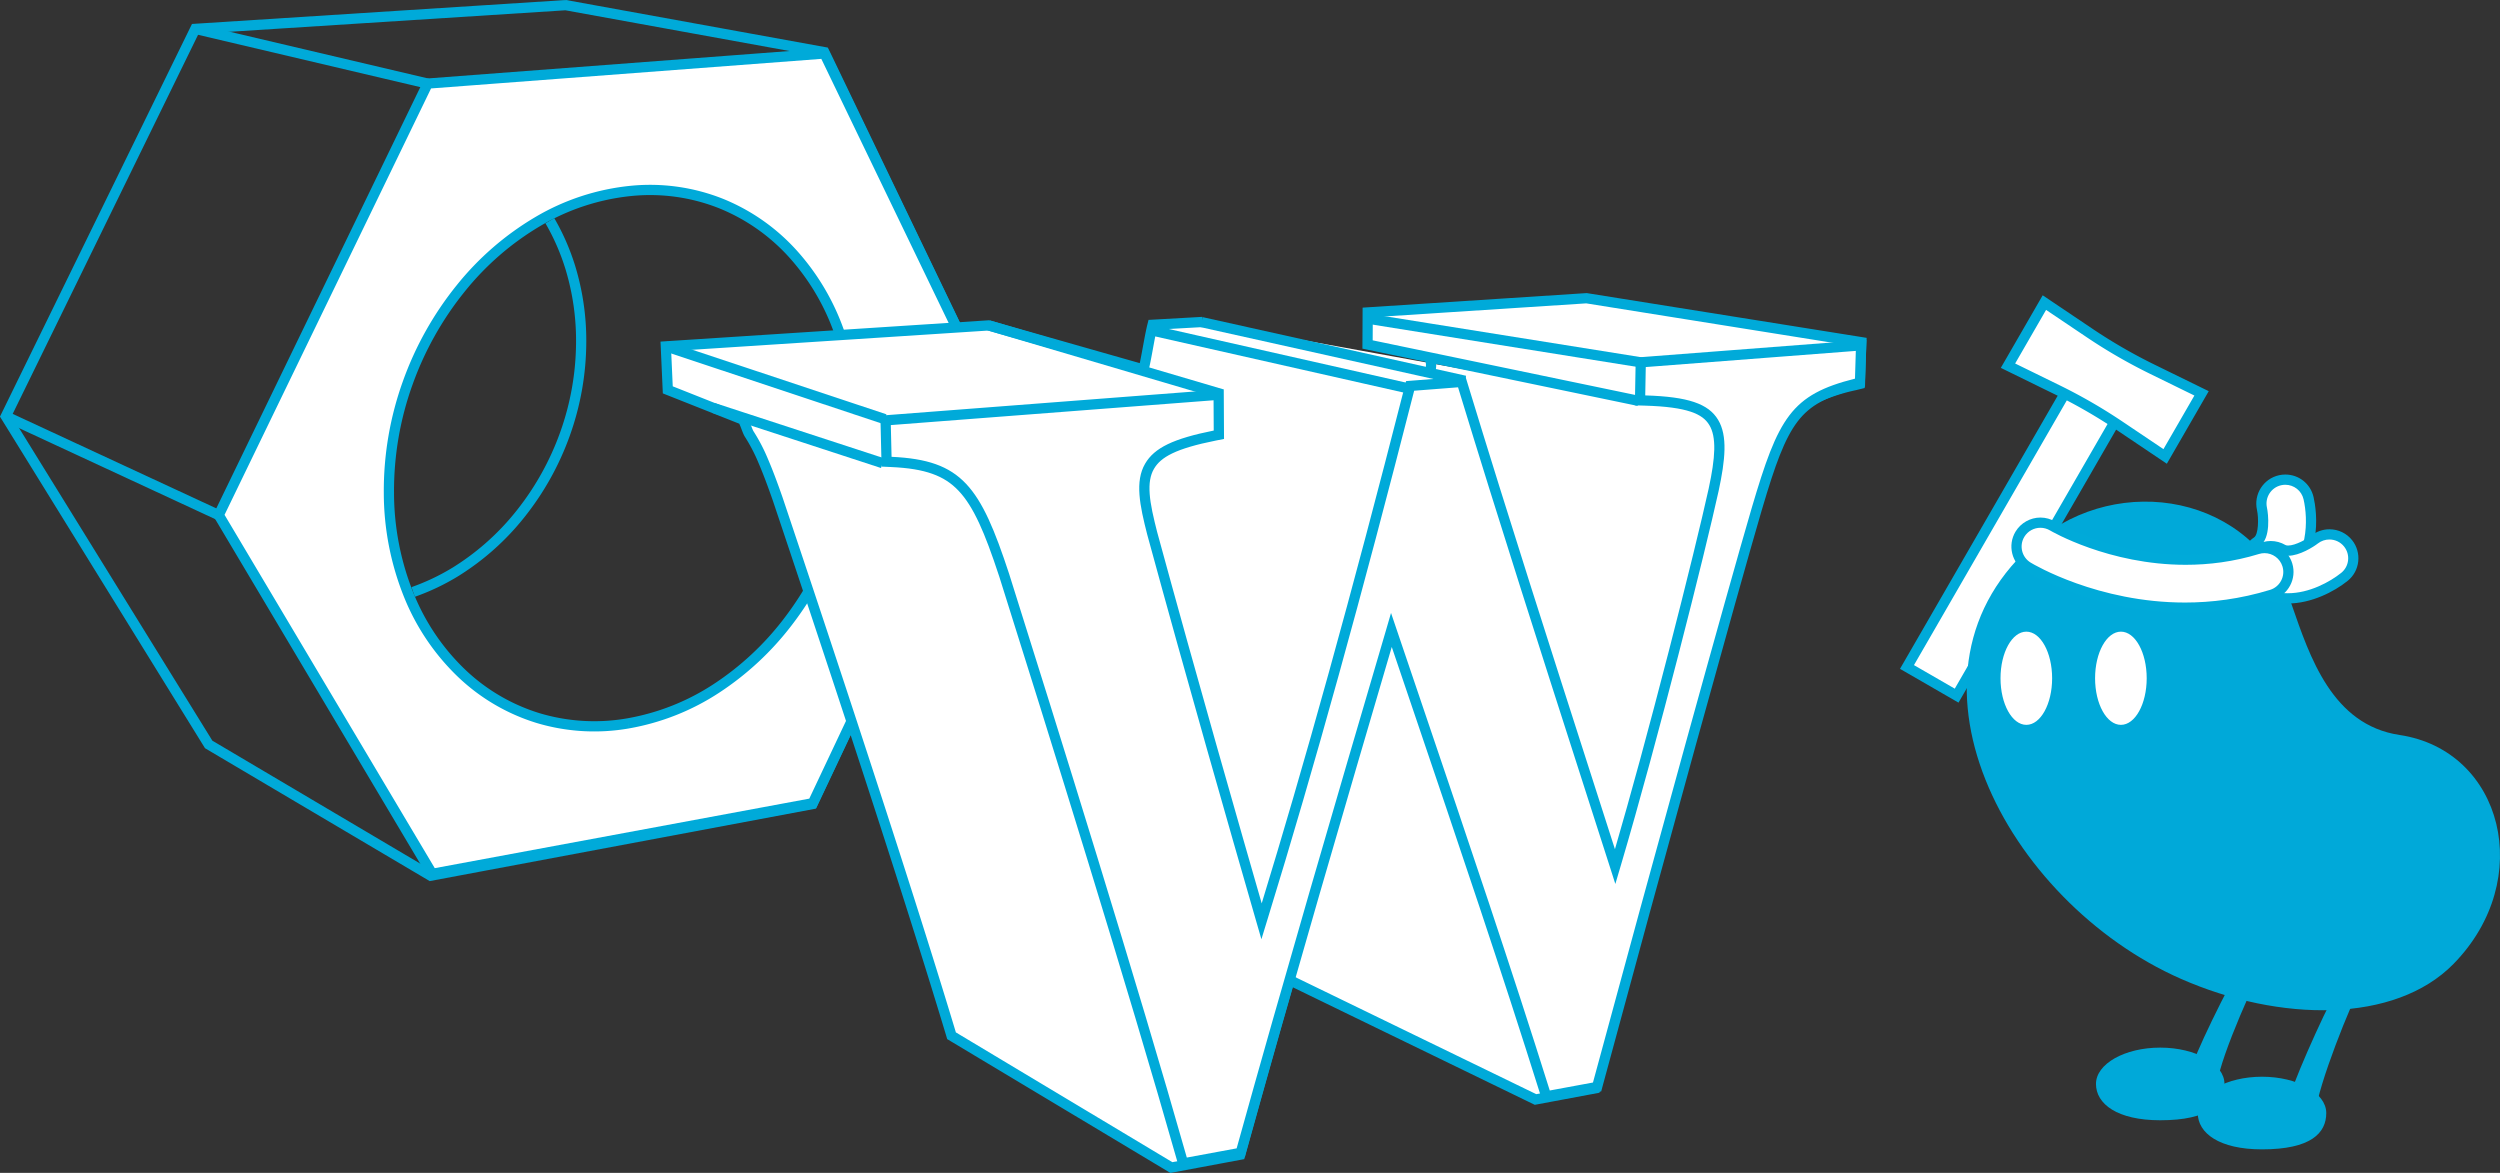 <svg height="113.741" viewBox="0 0 242.439 113.741" width="242.439" xmlns="http://www.w3.org/2000/svg"><rect x="0" y="0" width="242.439" height="113.741" fill="#333333" stroke="none"/><g transform="translate(-1598.494 -2110.277)"><path d="m1678.6 2115.667-.163-.332-25.085-4.559-35.922 2.3-18.374 37.573 19.5 31.538.174.282 21.525 12.731 37.027-6.947 17.939-37.987z" fill="none" stroke="#00aad9" stroke-miterlimit="10" stroke-width=".992"/><path d="m1651.817 2131.681a21.807 21.807 0 0 1 2 4.591 24.3 24.3 0 0 1 1.036 7.175 26.7 26.7 0 0 1 -1.57 8.92 27.046 27.046 0 0 1 -4.251 7.667 24.622 24.622 0 0 1 -6.354 5.69 21.636 21.636 0 0 1 -4.116 1.959" fill="none" stroke="#00aad9" stroke-miterlimit="10" stroke-width=".992"/><path d="m1678.441 2115.466 16.782 34.8-17.909 37.9-36.908 6.851-20.7-34.79 20.267-41.846zm-19.019 64.958a22.74 22.74 0 0 0 8.562-3.4 28.017 28.017 0 0 0 6.906-6.432 31.494 31.494 0 0 0 4.675-8.575 31.042 31.042 0 0 0 1.828-9.922 27.2 27.2 0 0 0 -1.506-9.588 22.387 22.387 0 0 0 -4.5-7.611 19.011 19.011 0 0 0 -6.93-4.866 18.636 18.636 0 0 0 -8.766-1.241 22.04 22.04 0 0 0 -9.022 2.958 27.532 27.532 0 0 0 -7.523 6.53 31.4 31.4 0 0 0 -5.112 9.132 30.919 30.919 0 0 0 -1.825 10.648 26.646 26.646 0 0 0 1.966 10.028 21.7 21.7 0 0 0 5.117 7.515 18.711 18.711 0 0 0 7.365 4.308 18.982 18.982 0 0 0 8.763.517" fill="#fff" stroke="#00aad9" stroke-miterlimit="10" stroke-width=".992"/><path d="m1639.974 2118.387-22.54-5.308" fill="none" stroke="#00aad9" stroke-miterlimit="10" stroke-width=".992"/><path d="m1619.708 2160.234-20.648-9.581" fill="none" stroke="#00aad9" stroke-miterlimit="10" stroke-width=".992"/><path d="m1715.122 2141.5-4.856.273c-.3 1.18-.586 3.183-.878 4.339l-15.024-4.278-31.3 2.033.189 4.216 7.258 2.879c.224.259.441 1.11.652 1.429a16.694 16.694 0 0 1 1.345 2.587c.445 1.034.9 2.25 1.4 3.68 1.094 3.262 2.412 7.2 3.844 11.521 1.42 4.279 2.952 8.918 4.489 13.627 1.524 4.664 3.053 9.394 4.491 13.916 1.424 4.479 2.759 8.758 3.911 12.574l.127.423 21.318 12.781 6.667-1.245.131-.492q1.666-6 3.378-12.017c.435-1.528.88-3.063 1.318-4.594l.069.212 23.749 11.536 5.8-1.084.126-.475c1.487-5.5 3.045-11.22 4.583-16.847s3.065-11.175 4.477-16.287 2.72-9.809 3.822-13.737 2-7.1 2.61-9.169c.661-2.242 1.226-4.007 1.792-5.416a12.313 12.313 0 0 1 1.8-3.271 6.7 6.7 0 0 1 2.4-1.846 18.141 18.141 0 0 1 3.566-1.141l.467-.115.158-4.051-26.657-4.263-21.217 1.378-.015 3.108 26.289 5.469" fill="#fff" stroke="#00aad9" stroke-miterlimit="10" stroke-width=".992"/><path d="m0 0h5.56v33.302h-5.56z" fill="#fff" stroke="#00aad9" stroke-miterlimit="10" stroke-width=".992" transform="matrix(.866 .5 -.5 .866 1800.076 2146.118)"/><path d="m1808.46 2154.54-4.4-2.959a51.369 51.369 0 0 0 -6.078-3.509l-4.763-2.333 3.531-6.117 4.4 2.959a51.481 51.481 0 0 0 6.078 3.509l4.764 2.333z" fill="#fff" stroke="#00aad9" stroke-miterlimit="10" stroke-width=".992"/><path d="m1792.177 2170.736h18.667v10.922h-18.667z" fill="#fff"/><path d="m1814.214 2215.392c0 1.946-1.5 3.523-6.232 3.523-4.156 0-6.23-1.577-6.23-3.523s2.789-3.522 6.23-3.522 6.232 1.577 6.232 3.522z" fill="#00a9d9"/><path d="m1818.461 2203.05c-1.084 1.716-4.567 9.525-4.955 12.234-1.062-.727-1.671-1.413-2.343-1.9.826-2.309 4.559-9.78 5.232-10.347z" fill="#00a9d9"/><path d="m1824.085 2218.215c0 1.946-1.493 3.522-6.231 3.522-4.155 0-6.231-1.576-6.231-3.522s2.791-3.522 6.231-3.522 6.231 1.576 6.231 3.522z" fill="#00a9d9"/><path d="m1827.494 2205.8c-1.018 1.757-4.193 9.7-4.475 12.418-1.093-.685-1.725-1.348-2.417-1.8.736-2.341 4.175-9.951 4.827-10.544z" fill="#00a9d9"/><path d="m1831.195 2181.552c-6.539-.978-8.71-7.589-10.457-12.621-3.765-10.833-16.805-12.828-24.7-6.2-14.959 12.563-3.043 34.99 13.943 42.465 9.612 4.229 20.769 4.339 26.437-1.436 8.021-8.171 4.79-20.712-5.223-22.208zm-36.195-.982c-1.384 0-2.505-2.023-2.505-4.518s1.121-4.52 2.505-4.52 2.5 2.024 2.5 4.52-1.118 4.518-2.5 4.518zm9.171 0c-1.384 0-2.506-2.023-2.506-4.518s1.122-4.52 2.506-4.52 2.5 2.024 2.5 4.52-1.118 4.518-2.5 4.518z" fill="#00a9d9"/><g stroke-miterlimit="10"><g fill="#fff"><path d="m1818.654 2167.045c-.776 0-1.496-.385-1.927-1.031-.344-.514-.467-1.132-.347-1.739.121-.607.471-1.131.986-1.475.719-.481.668-2.346.483-3.191-.273-1.245.514-2.484 1.755-2.761.168-.038.339-.057.51-.057 1.085 0 2.012.739 2.254 1.796.475 2.075.499 6.109-2.428 8.065-.383.256-.828.392-1.286.392z"/><path d="m1818.654 2166.549c.348 0 .699-.1 1.01-.308 2.702-1.806 2.667-5.59 2.22-7.542-.193-.843-.941-1.411-1.771-1.411-.132 0-.267.015-.401.045-.979.219-1.594 1.192-1.379 2.171.131.598.4 2.98-.692 3.71-.837.559-1.061 1.689-.502 2.525.351.525.927.81 1.515.81m0 .992c-.941 0-1.816-.468-2.34-1.251-.418-.625-.567-1.375-.421-2.111.146-.737.571-1.373 1.197-1.791.413-.276.462-1.815.274-2.673-.332-1.51.625-3.014 2.132-3.351.203-.045.411-.069.618-.069 1.317 0 2.443.897 2.738 2.181.146.638.446 2.327.078 4.235-.368 1.907-1.306 3.413-2.714 4.353-.465.311-1.005.475-1.561.475z" fill="#00aad9"/></g><g fill="#fff"><path d="m1820.367 2168.303c-1.034 0-1.989-.252-2.838-.75-.396-.232-.712-.573-.913-.985-.339-.7-.307-1.516.085-2.185.415-.707 1.181-1.146 2.001-1.146.41 0 .815.11 1.17.319.135.079.309.12.516.12.897 0 2.137-.74 2.566-1.077.408-.322.918-.499 1.438-.499.711 0 1.371.318 1.812.872.791.996.63 2.453-.358 3.247-1.256 1.008-3.354 2.085-5.478 2.085z"/><path d="m1820.367 2167.807c2.067 0 4.07-1.094 5.167-1.975.781-.628.905-1.766.281-2.552-.359-.45-.889-.685-1.424-.685-.396 0-.796.128-1.131.393-.385.303-1.758 1.184-2.873 1.184-.278 0-.541-.055-.767-.188-.29-.17-.607-.25-.919-.25-.625 0-1.233.322-1.573.901-.319.545-.323 1.188-.067 1.717.152.312.395.585.718.774.832.488 1.715.682 2.588.682m0 .992c-1.123 0-2.162-.275-3.089-.818-.481-.281-.865-.695-1.108-1.196-.411-.85-.373-1.841.103-2.653.503-.859 1.434-1.392 2.429-1.392.498 0 .99.134 1.421.387.058.034.149.052.266.052.716 0 1.842-.643 2.259-.971.495-.39 1.114-.605 1.745-.605.863 0 1.665.386 2.2 1.059.96 1.209.765 2.978-.435 3.943-1.322 1.061-3.536 2.194-5.789 2.194z" fill="#00aad9"/></g><g fill="#fff"><path d="m1810.38 2169.205c-8.614 0-14.952-3.783-15.217-3.944-1.092-.66-1.443-2.087-.782-3.18.418-.69 1.179-1.118 1.985-1.118.42 0 .833.115 1.194.333.054.032 5.535 3.259 12.895 3.259 2.393 0 4.737-.346 6.965-1.029.221-.068.45-.103.68-.103 1.023 0 1.913.658 2.214 1.638.375 1.221-.314 2.52-1.536 2.895-2.706.83-5.531 1.25-8.396 1.25z"/><path d="m1810.38 2168.709c2.575 0 5.36-.342 8.251-1.228.961-.295 1.502-1.313 1.207-2.275-.24-.783-.961-1.288-1.74-1.288-.177 0-.357.026-.535.081-2.475.759-4.876 1.051-7.11 1.051-7.474 0-13.062-3.276-13.151-3.33-.294-.177-.618-.261-.938-.261-.617 0-1.218.313-1.56.878-.52.861-.245 1.98.615 2.5.335.203 6.523 3.872 14.96 3.872m0 .992c-3.632 0-7.283-.645-10.851-1.917-2.743-.978-4.439-1.987-4.623-2.098-1.325-.801-1.752-2.534-.95-3.861.508-.838 1.431-1.358 2.41-1.358.51 0 1.011.14 1.45.404.051.03 5.454 3.188 12.639 3.188 2.344 0 4.639-.339 6.819-1.008.267-.083.546-.125.825-.125 1.242 0 2.323.799 2.688 1.989.455 1.483-.382 3.06-1.865 3.515-2.754.844-5.627 1.272-8.542 1.272z" fill="#00aad9"/></g><g fill="#fff"><path d="m1713.233 2223.102-.123-.435c-1.122-3.955-2.476-8.59-4.024-13.776-1.396-4.676-2.949-9.799-4.615-15.228-1.414-4.61-2.925-9.494-4.62-14.932-1.291-4.14-2.627-8.4-3.971-12.661-.766-2.335-1.373-3.949-1.967-5.233-.671-1.451-1.337-2.5-2.093-3.301-.774-.821-1.647-1.385-2.746-1.776-1.094-.39-2.41-.608-4.141-.687l-.463-.021-.011-.463-.072-3.077-.011-.47.469-.036 31.298-2.406.531-.041.003.533.016 2.936.002.409-.401.08c-.985.197-1.809.394-2.518.604-.724.214-1.32.435-1.822.678-.49.236-.888.491-1.22.778-.311.27-.561.57-.763.918-.213.365-.354.768-.433 1.234-.074.441-.089.93-.047 1.496.038.506.124 1.083.262 1.763.139.672.317 1.387.473 1.998.89 3.266 1.852 6.754 2.94 10.662.927 3.323 1.878 6.706 2.826 10.054.904 3.192 1.769 6.228 2.571 9.024.786 2.745 1.515 5.276 2.186 7.603l.085.292.135-.443c1.13-3.668 2.274-7.491 3.403-11.364 1.135-3.89 2.305-8.008 3.478-12.239 1.164-4.198 2.37-8.646 3.583-13.22 1.183-4.459 2.435-9.274 3.72-14.311l.088-.344.354-.028 4.256-.331.397-.031.116.381c.941 3.089 1.939 6.323 3.05 9.887.959 3.072 1.974 6.297 3.017 9.587.916 2.887 1.883 5.922 2.958 9.277.812 2.536 1.617 5.043 2.412 7.52l.462 1.44c.155.482.31.964.464 1.445l.253.788c.238.741.475 1.48.711 2.216.236.736.471 1.469.706 2.199.235.729.469 1.456.702 2.182l.026.081.073-.247c.845-2.857 1.793-6.214 2.818-9.978.902-3.314 1.839-6.855 2.785-10.525.839-3.25 1.654-6.486 2.357-9.356.67-2.739 1.195-4.966 1.519-6.44.176-.825.299-1.49.388-2.09.1-.683.155-1.271.166-1.8.012-.561-.026-1.045-.115-1.48-.091-.444-.232-.821-.434-1.154-.206-.343-.464-.628-.791-.872-.343-.256-.76-.464-1.273-.637-.536-.18-1.164-.317-1.92-.418-.754-.102-1.628-.167-2.672-.198l-.49-.015.009-.49.051-2.75.008-.451.45-.035 20.37-1.566.55-.042-.016.552-.08 2.69-.011.375-.364.091c-1.583.397-2.755.82-3.689 1.331-.974.532-1.735 1.183-2.396 2.048-.648.849-1.222 1.936-1.806 3.421-.507 1.291-1.02 2.857-1.771 5.406-.571 1.947-1.42 4.927-2.593 9.108-1.081 3.851-2.357 8.439-3.792 13.637-1.467 5.312-2.963 10.756-4.446 16.183-1.583 5.793-3.116 11.436-4.559 16.773l-.082.302-.307.057-4.19.774-.432.08-.132-.419c-.904-2.879-1.84-5.807-2.861-8.949-.902-2.777-1.892-5.786-3.027-9.199-.937-2.814-1.952-5.842-3.196-9.529-.956-2.833-1.912-5.655-2.924-8.642l-.444-1.309-2.433-7.18-.105.361c-1.323 4.502-2.516 8.562-3.719 12.675-1.4 4.786-2.56 8.771-3.651 12.542-1.236 4.271-2.438 8.458-3.572 12.445-1.187 4.173-2.359 8.338-3.482 12.38l-.083.299-.305.056-4.832.893z"/><path d="m1778.463 2144.306-20.37 1.566-.051 2.75c1.038.031 1.939.096 2.723.202.781.105 1.446.25 2.012.44.564.19 1.029.425 1.412.71.382.286.683.621.918 1.013.235.389.396.826.495 1.311.099.483.137 1.014.125 1.59-.012.575-.073 1.196-.171 1.862-.098.664-.234 1.373-.394 2.124-.323 1.471-.853 3.718-1.522 6.452-.669 2.732-1.477 5.948-2.358 9.362-.879 3.409-1.83 7.015-2.787 10.532-.956 3.512-1.918 6.936-2.821 9.988l-.531 1.793-.516-1.616c-.233-.726-.467-1.453-.702-2.182-.235-.731-.47-1.464-.706-2.2-.236-.736-.473-1.475-.711-2.216-.238-.742-.476-1.487-.716-2.233-.945-2.943-1.905-5.931-2.875-8.96-.977-3.051-1.964-6.144-2.958-9.278-1.001-3.156-2.008-6.353-3.018-9.589-1.016-3.259-2.035-6.556-3.051-9.89l-4.256.331c-1.266 4.962-2.504 9.729-3.721 14.316-1.215 4.581-2.408 8.984-3.584 13.225-1.175 4.237-2.333 8.313-3.48 12.245-1.145 3.928-2.279 7.713-3.405 11.37l-.623 2.038-.548-1.895c-.652-2.261-1.389-4.819-2.186-7.604-.803-2.8-1.667-5.833-2.571-9.025-.91-3.213-1.86-6.59-2.827-10.056-.972-3.49-1.962-7.072-2.942-10.669-.181-.708-.347-1.384-.479-2.025-.131-.643-.228-1.251-.271-1.825-.043-.574-.032-1.113.052-1.616.085-.504.242-.971.493-1.401.224-.386.506-.731.867-1.044.36-.312.797-.593 1.329-.85.532-.257 1.158-.489 1.897-.707.737-.218 1.585-.42 2.562-.615l-.016-2.936-31.298 2.406.072 3.077c1.716.078 3.112.297 4.285.715 1.168.416 2.117 1.031 2.94 1.903.821.869 1.517 1.994 2.183 3.433.663 1.434 1.296 3.179 1.989 5.29 1.133 3.594 2.494 7.927 3.972 12.665 1.463 4.693 3.039 9.776 4.621 14.934 1.566 5.104 3.137 10.28 4.616 15.232 1.463 4.901 2.836 9.588 4.026 13.783l4.832-.893c1.146-4.123 2.307-8.249 3.483-12.383 1.178-4.139 2.369-8.286 3.573-12.447 1.205-4.165 2.423-8.344 3.651-12.543 1.229-4.203 2.47-8.426 3.719-12.675l.546-1.873 2.938 8.672c1.147 3.385 2.27 6.697 3.368 9.951 1.09 3.23 2.156 6.403 3.197 9.531 1.033 3.107 2.043 6.17 3.028 9.202.978 3.011 1.932 5.992 2.862 8.954l4.19-.774c1.481-5.481 3.03-11.179 4.559-16.775 1.532-5.606 3.044-11.108 4.446-16.184 1.404-5.084 2.698-9.738 3.793-13.639 1.096-3.905 1.99-7.052 2.595-9.114.647-2.195 1.209-3.979 1.785-5.447.577-1.467 1.168-2.616 1.873-3.54.705-.923 1.522-1.619 2.552-2.182 1.027-.562 2.264-.99 3.806-1.377zm1.025-1.074-.033 1.103-.08 2.69-.022.75-.728.183c-1.541.387-2.676.795-3.571 1.285-.911.498-1.623 1.106-2.24 1.914-.619.812-1.172 1.861-1.738 3.301-.501 1.276-1.01 2.831-1.757 5.365-.571 1.946-1.419 4.923-2.591 9.102-1.081 3.852-2.357 8.439-3.792 13.635-1.467 5.311-2.963 10.756-4.445 16.181-1.583 5.792-3.116 11.436-4.558 16.772l-.163.603-.615.114-4.19.774-.864.16-.263-.838c-.903-2.876-1.839-5.802-2.859-8.945-.902-2.775-1.891-5.783-3.026-9.195-.936-2.811-1.951-5.838-3.196-9.527-.955-2.83-1.91-5.648-2.921-8.631l-.447-1.319-1.929-5.693c-1.193 4.058-2.285 7.778-3.382 11.53-1.399 4.783-2.559 8.768-3.65 12.54-1.235 4.27-2.437 8.456-3.572 12.443-1.187 4.171-2.358 8.335-3.481 12.377l-.166.597-.61.113-4.832.893-.888.164-.247-.869c-1.122-3.954-2.475-8.586-4.022-13.77-1.396-4.676-2.949-9.798-4.614-15.225-1.413-4.608-2.924-9.491-4.62-14.93-1.291-4.139-2.627-8.397-3.969-12.656-.76-2.315-1.36-3.912-1.945-5.178-.648-1.4-1.285-2.407-2.004-3.168-.719-.762-1.529-1.286-2.552-1.65-1.046-.373-2.316-.582-3.997-.658l-.925-.042-.022-.926-.072-3.077-.022-.94.938-.072 31.298-2.406 1.062-.082.006 1.065.016 2.936.005.818-.802.16c-.97.194-1.78.388-2.475.594-.698.206-1.269.418-1.747.649-.45.217-.813.448-1.111.706-.269.233-.485.493-.659.792-.183.313-.304.662-.373 1.068-.067.4-.08.851-.041 1.377.036.485.119 1.042.254 1.701.136.66.312 1.366.466 1.97.89 3.265 1.851 6.75 2.938 10.656.928 3.326 1.879 6.708 2.826 10.052.903 3.19 1.768 6.225 2.57 9.022.641 2.238 1.243 4.334 1.808 6.293 1.014-3.312 2.037-6.739 3.048-10.206 1.134-3.888 2.304-8.004 3.476-12.233 1.163-4.195 2.368-8.641 3.581-13.214 1.182-4.456 2.434-9.27 3.719-14.307l.176-.689.709-.055 4.256-.331.794-.062.232.761c.941 3.088 1.938 6.322 3.049 9.884.959 3.072 1.974 6.297 3.016 9.584.917 2.89 1.884 5.924 2.957 9.276.818 2.554 1.629 5.078 2.429 7.572l.446 1.388c.155.483.31.966.464 1.448l.252.785c.238.741.475 1.48.711 2.216.236.736.471 1.469.706 2.199.078.243.156.486.235.728.745-2.555 1.561-5.464 2.434-8.668.901-3.312 1.838-6.851 2.784-10.519.838-3.247 1.652-6.48 2.355-9.35.669-2.734 1.193-4.957 1.516-6.427.174-.815.295-1.469.382-2.057.097-.662.15-1.23.161-1.738.011-.517-.025-.978-.105-1.37-.079-.387-.201-.713-.372-.997-.173-.288-.389-.527-.663-.732-.3-.223-.672-.408-1.135-.564-.505-.17-1.103-.3-1.827-.397-.737-.1-1.594-.163-2.62-.194l-.98-.029.018-.981.051-2.75.017-.902.899-.069 20.37-1.566z" fill="#00aad9"/></g><path d="m1757.711 2145.431-26.657-4.263" fill="none" stroke="#00aad9" stroke-width=".992"/><path d="m1740.558 2147.201-25.542-5.686" fill="none" stroke="#00aad9" stroke-width=".992"/><path d="m1684.302 2150.928-21.236-7.065" fill="none" stroke="#00aad9" stroke-width=".992"/><path d="m1667.694 2149.84 16.388 5.351" fill="none" stroke="#00aad9" stroke-width=".992"/><path d="m1735.164 2147.963-24.898-5.627" fill="none" stroke="#00aad9" stroke-width=".992"/><path d="m1716.949 2148.495-22.585-6.665" fill="none" stroke="#00aad9" stroke-width=".992"/><path d="m1737.2 2145.163a1.95 1.95 0 0 1 0 1.056" fill="#fff" stroke="#00aad9" stroke-width=".992"/></g></g></svg>